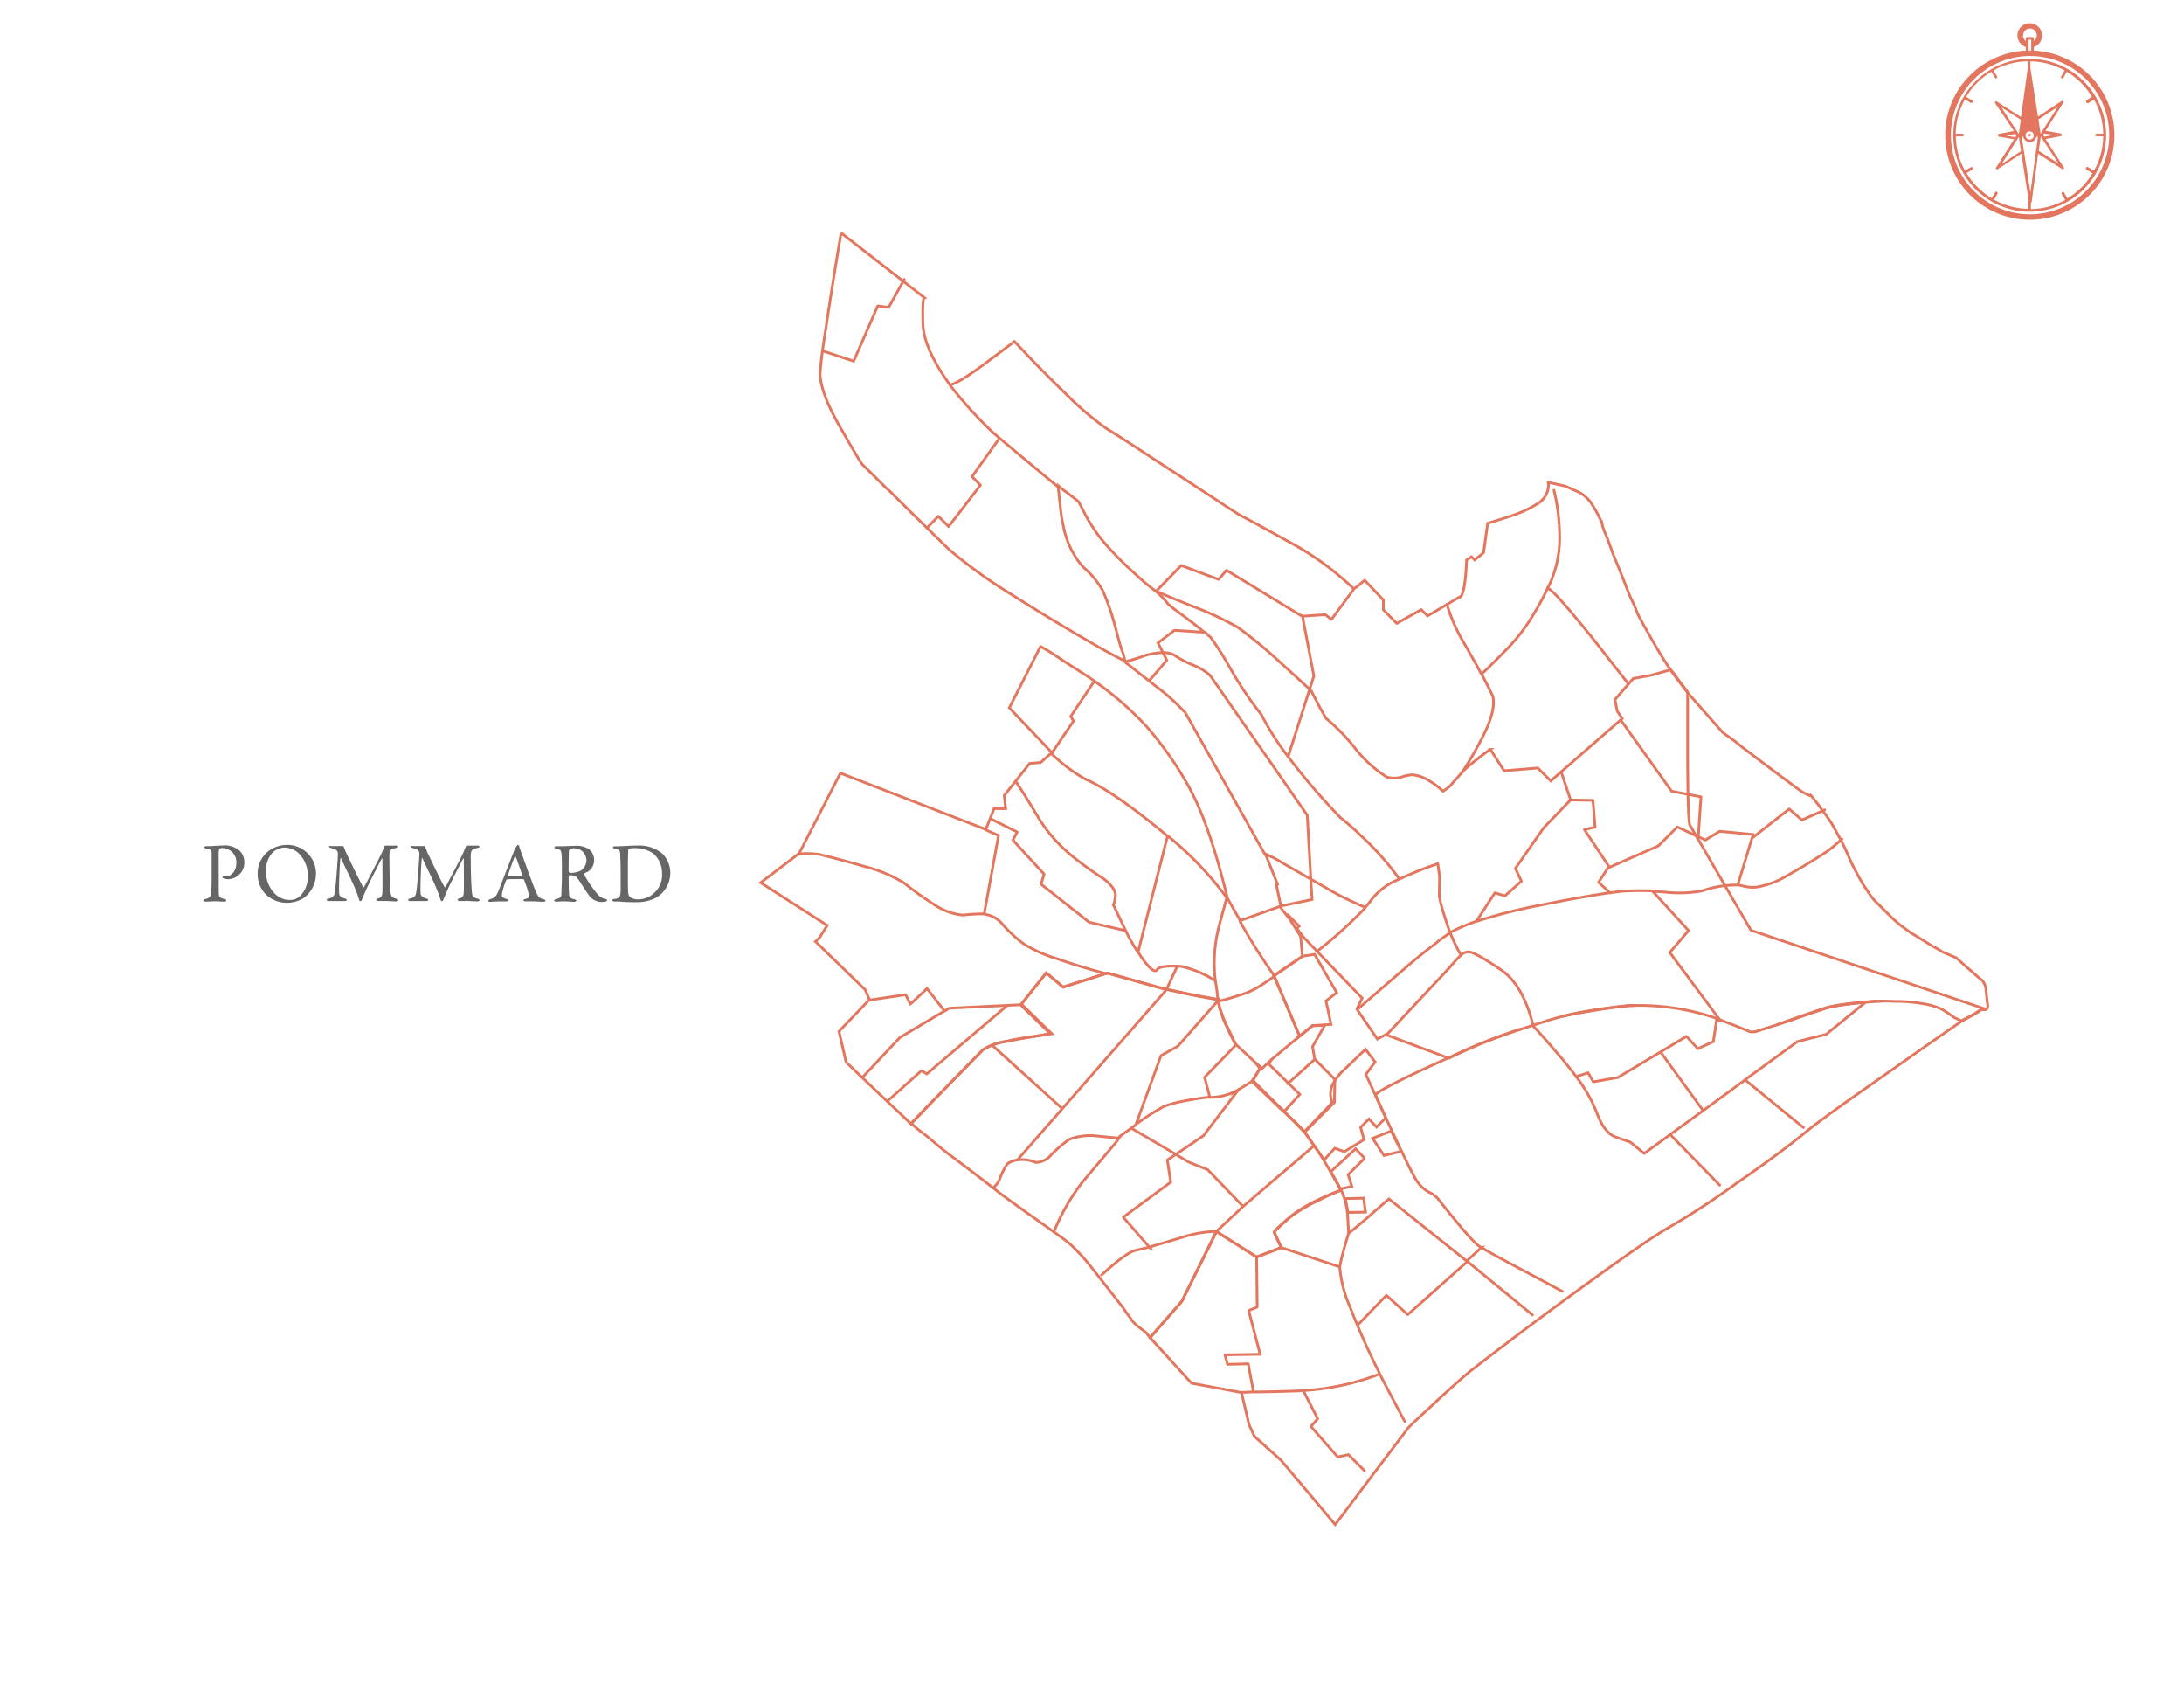 <svg xmlns="http://www.w3.org/2000/svg" viewBox="0 0 408.42 318.54"><title>carteBeauneai</title><g id="Parcelles"><path d="M41.52,158.54a.89.89,0,0,0-.46.14c-.07,0-.15.24-.16.63s0,2.32,0,4.16c0,1.46,0,2.78,0,3.18,0,1,.14,1.17,1,1.41.3.08.43.16.43.31s-.29.19-.53.19c-.4,0-1-.06-1.68-.06-.46,0-1.12.06-1.61.06-.28,0-.45-.08-.45-.22s.16-.21.32-.26c.89-.19,1.07-.51,1.12-1.17s.08-2.1.08-2.9c0-.52,0-3.92,0-4.43s0-.8-.9-.93c-.32-.05-.49-.14-.49-.24s.16-.21.37-.22a4.5,4.5,0,0,1,.52,0c.64,0,1.88-.13,2.68-.13a4.19,4.19,0,0,1,3,.94,3,3,0,0,1,.93,2.18,3,3,0,0,1-1.12,2.48,3.13,3.13,0,0,1-1.84.71,2.76,2.76,0,0,1-.85-.12c-.19-.08-.27-.16-.27-.25s.06-.15.19-.15h.4c.85,0,2-.75,2-2.59A2.65,2.65,0,0,0,41.52,158.54Z" style="fill:#666"/><path d="M59.09,163.21a5.62,5.62,0,0,1-2.27,4.65,5.9,5.9,0,0,1-3.15.92A5.55,5.55,0,0,1,49.51,167a5.42,5.42,0,0,1-1.33-3.62,5.23,5.23,0,0,1,2.08-4.3,5.73,5.73,0,0,1,3.28-1.12A5.35,5.35,0,0,1,59.09,163.21ZM51,159.36a5,5,0,0,0-1.25,3.76c0,2.38,1.76,5.12,4.32,5.12a2.71,2.71,0,0,0,2.11-.77,5.07,5.07,0,0,0,1.37-3.78,5.74,5.74,0,0,0-1.94-4.38,4.25,4.25,0,0,0-2.4-.87A3.52,3.52,0,0,0,51,159.36Z" style="fill:#666"/><path d="M62,158.17c1,0,1.22,0,2.15,0a.38.38,0,0,1,.17.21,11.53,11.53,0,0,0,.61,1.46c.9,1.89,2.76,5.73,3,6,0,0,.13.1.16,0,.14-.27,3.14-5.92,3.39-6.59,0-.07.27-.61.37-.93,0-.08.14-.23.18-.23.57,0,1.87,0,2,0s.42,0,.42.18-.13.21-.42.26a3.7,3.7,0,0,0-.72.21c-.24.09-.49.4-.49,1.23,0,4.45.17,6.48.22,6.93.1.72.27.88,1,1.1.29.07.43.2.43.31s-.22.21-.46.21-1.41-.08-2-.08c-.31,0-.83,0-1.22,0-.17,0-.43-.06-.43-.22s.19-.22.42-.29c.65-.19.69-.56.73-1.15s0-5.36,0-6.18c0-.11-.07-.21-.16,0-.18.31-2,3.83-2.6,5.14-.38.83-.75,1.66-1,2.29-.17.46-.25.45-.37.45s-.19-.13-.24-.31a17.1,17.1,0,0,0-.59-1.69c-.86-2.12-2.18-4.65-2.77-6-.05-.11-.09-.12-.11,0-.13.67-.3,4.71-.26,6.18,0,.82.16,1,1,1.3.35.09.43.16.43.3s-.17.19-.43.19c-.51,0-1.18,0-1.6,0s-.88,0-1.28,0c-.24,0-.42,0-.42-.22s.11-.18.32-.22c1-.29,1.09-.57,1.22-1.48.16-1.1.51-5.71.54-6.91a.94.94,0,0,0-.72-.93l-.68-.19c-.12,0-.26-.15-.26-.26S61.68,158.17,62,158.17Z" style="fill:#666"/><path d="M77.22,158.17c1,0,1.21,0,2.14,0a.43.43,0,0,1,.18.21,10.22,10.22,0,0,0,.61,1.46c.89,1.89,2.75,5.73,3,6,0,0,.13.1.16,0,.15-.27,3.14-5.92,3.4-6.59,0-.07.27-.61.37-.93a.43.43,0,0,1,.17-.23c.58,0,1.87,0,2,0s.41,0,.41.18-.12.21-.41.26a3.51,3.51,0,0,0-.72.21c-.24.09-.5.4-.5,1.23,0,4.45.18,6.48.23,6.93.09.72.27.88,1,1.1.28.07.43.2.43.31s-.23.21-.47.21-1.4-.08-2-.08c-.3,0-.83,0-1.21,0-.18,0-.44-.06-.44-.22s.2-.22.42-.29c.66-.19.69-.56.74-1.15s0-5.36,0-6.18c0-.11-.06-.21-.16,0-.17.31-2,3.83-2.59,5.14-.39.83-.75,1.66-1,2.29-.18.46-.26.45-.37.45s-.19-.13-.24-.31a15.32,15.32,0,0,0-.6-1.69c-.86-2.12-2.17-4.65-2.76-6,0-.11-.1-.12-.12,0-.12.67-.3,4.71-.25,6.18,0,.82.16,1,1,1.3.36.09.44.16.44.3s-.18.19-.44.19c-.51,0-1.18,0-1.6,0s-.88,0-1.28,0c-.24,0-.41,0-.41-.22s.11-.18.32-.22c1-.29,1.08-.57,1.21-1.48.16-1.1.52-5.71.55-6.91a.94.94,0,0,0-.72-.93l-.69-.19c-.11,0-.26-.15-.26-.26S76.87,158.17,77.22,158.17Z" style="fill:#666"/><path d="M97.12,158.33c.13.43.4,1.15.71,2,.83,2.33,2,5.5,2.3,6.16.53,1.31.79,1.44,1.51,1.62.25.08.38.16.38.27s-.11.21-.51.21-1.31-.08-2-.08c-.51,0-.73,0-1.13,0s-.5-.11-.5-.19.09-.21.38-.26c.77-.16.71-.48.64-.82a22.09,22.09,0,0,0-.89-2.73c0-.07-.08-.16-.55-.16-.88,0-2.29,0-2.62.06a.27.27,0,0,0-.18.13,13,13,0,0,0-.83,2.8c0,.19.06.46.78.69.28.08.44.17.44.29s-.24.2-.45.2-.67,0-1.27,0-1.42.08-1.66.08-.37-.07-.37-.16.11-.24.35-.32c.8-.28,1-.32,1.48-1.36.36-.82,2.19-5.66,2.86-7.29.1-.22.11-.32.15-.41a1.07,1.07,0,0,1,.11-.28l.38-.64c.11-.12.18-.2.26-.2S97,158,97.12,158.33Zm.52,5.19c-.28-.82-1.11-3.22-1.25-3.44s-.08-.12-.13,0c-.29.76-1.12,3-1.25,3.5a.08.08,0,0,0,.08.11c.64,0,2,0,2.5,0A.18.18,0,0,0,97.64,163.52Z" style="fill:#666"/><path d="M109.79,163c-.08.05-.38.19-.49.27a.26.26,0,0,0-.07.24,22.83,22.83,0,0,0,2.49,3.63,2.57,2.57,0,0,0,1.56.95c.13,0,.26.16.26.22s-.13.16-.22.21a2.74,2.74,0,0,1-.88.11,3,3,0,0,1-2.13-1c-.56-.77-1.38-2-2-3a4.89,4.89,0,0,0-.64-.8,3.12,3.12,0,0,0-1.14-.21c-.11,0-.19.15-.19.2,0,.27,0,2.3.07,3.23,0,.67.2.9,1,1.07.27.08.38.19.38.27s-.3.21-.38.21c-.68,0-1-.09-2.07-.09-.29,0-1.12.06-1.3.06s-.41-.06-.41-.22.14-.16.35-.24c.7-.23,1-.32,1-.93s.1-2.2.1-3.16c0-2.46,0-3.92-.1-4.54s-.21-.63-.93-.8c-.24-.07-.38-.15-.38-.27s.08-.2.43-.2h.9c.59,0,1.73-.08,2.59-.08a4,4,0,0,1,2.61.68,2.61,2.61,0,0,1-.39,4.24Zm-.84-3.81a2.56,2.56,0,0,0-1.59-.61,3.08,3.08,0,0,0-.77.11.58.58,0,0,0-.19.34c-.05.56-.09,3.65-.05,3.92a.33.33,0,0,0,.26.24,4.54,4.54,0,0,0,2-.42,2.4,2.4,0,0,0,1.06-2A2.67,2.67,0,0,0,109,159.23Z" style="fill:#666"/><path d="M123.89,159.61a5.21,5.21,0,0,1,1.46,3.54,5.45,5.45,0,0,1-2.56,4.63,7.83,7.83,0,0,1-3.81.89c-.66,0-2.08,0-3.14-.13H115c-.37,0-.51-.11-.51-.24s.16-.21.35-.23c1.11-.12,1.19-.43,1.23-1.69,0-.76,0-1.25,0-2.2s0-2.8-.08-4.11c0-1,0-1.25-1-1.39-.18,0-.37-.15-.37-.26s.14-.21.38-.21h.45c.8,0,2.61-.14,4-.14A6.69,6.69,0,0,1,123.89,159.61Zm-6.24-.93c-.11.08-.15.12-.16.21s-.07,1.62-.07,3v2.32c0,1.12,0,2.07.07,2.77a1.09,1.09,0,0,0,.35.76,2.87,2.87,0,0,0,1.31.41,4.58,4.58,0,0,0,4.65-5,4.78,4.78,0,0,0-1.72-3.65,6,6,0,0,0-3.33-.94A3,3,0,0,0,117.65,158.68Z" style="fill:#666"/><path d="M380.34,9.46V8.8a2.33,2.33,0,0,0,1.55-2.16,2.34,2.34,0,0,0-2.33-2.29,2.28,2.28,0,0,0-2.29,2.29,2.33,2.33,0,0,0,1.56,2.16v.66a15.82,15.82,0,1,0,1.51,0Zm-2-2.82a1.27,1.27,0,1,1,2,1V7.17a.26.26,0,0,0-.24-.24h-1a.27.27,0,0,0-.25.24v.49A1.39,1.39,0,0,1,378.29,6.64Zm1.51.77V9.46h-.48V7.41Zm-.24,32.66a14.8,14.8,0,1,1,14.82-14.78A14.85,14.85,0,0,1,379.56,40.07Z" style="fill:#e3765e"/><path d="M379.56,11a14.29,14.29,0,1,0,14.29,14.28A14.3,14.3,0,0,0,379.56,11Zm10.61,8.16a.22.22,0,0,0,.21.12.15.15,0,0,0,.12,0l1.1-.65A13.65,13.65,0,0,1,393.31,25h-1.26a.27.27,0,0,0-.25.24.28.28,0,0,0,.25.25h1.26a13.61,13.61,0,0,1-1.71,6.4l-1.1-.61a.27.27,0,1,0-.29.45l1.1.65a13.61,13.61,0,0,1-4.69,4.7L386,36a.27.27,0,0,0-.37-.09.27.27,0,0,0-.08.37l.65,1.1a13.65,13.65,0,0,1-6.41,1.72V37.82a.26.26,0,0,0-.24-.24.27.27,0,0,0-.25.24v1.23a13.61,13.61,0,0,1-6.4-1.72l.65-1.1a.27.27,0,0,0-.45-.29l-.65,1.11a13.73,13.73,0,0,1-4.7-4.7l1.11-.65a.27.27,0,0,0-.29-.45l-1.1.65a13.61,13.61,0,0,1-1.72-6.4H367a.27.27,0,0,0,.24-.25A.26.26,0,0,0,367,25h-1.27a13.65,13.65,0,0,1,1.72-6.41l1.1.65a.15.15,0,0,0,.12,0,.24.24,0,0,0,.21-.12.27.27,0,0,0-.09-.37l-1.1-.65a13.61,13.61,0,0,1,4.7-4.69l.65,1.1a.22.22,0,0,0,.2.12.17.17,0,0,0,.13,0,.27.27,0,0,0,.08-.37l-.66-1.1a13.68,13.68,0,0,1,6.41-1.71v1.26a.28.28,0,0,0,.25.25.27.27,0,0,0,.24-.25V11.46a13.65,13.65,0,0,1,6.41,1.71l-.65,1.1a.27.27,0,0,0,.08.37.15.15,0,0,0,.12,0,.25.25,0,0,0,.21-.12l.65-1.1a13.5,13.5,0,0,1,4.69,4.69l-1.1.65C390.13,18.88,390.09,19.05,390.17,19.17Z" style="fill:#e3765e"/><path d="M381.14,28.74l4.47,2.85a.28.28,0,0,0,.32,0,.27.27,0,0,0,0-.32L382.53,26l2.83-.54c.11,0,.2-.15.2-.26s-.09-.2-.21-.26l-2.83-.49,3.33-5.26a.24.24,0,0,0,0-.31.25.25,0,0,0-.32,0l-4.42,2.92-1.4-9a.22.22,0,0,0-.26-.2.32.32,0,0,0-.26.21l-1.25,9.07L373.44,19a.28.28,0,0,0-.32,0,.27.27,0,0,0,0,.32l3.5,5.17-2.82.54c-.12,0-.2.15-.2.26a.26.26,0,0,0,.06.17.33.33,0,0,0,.14.09l2.84.49-3.34,5.26a.25.25,0,0,0,0,.31.24.24,0,0,0,.31,0l4.4-2.89,1.4,9.05s0,.08.09.14a.2.2,0,0,0,.17.06.32.32,0,0,0,.26-.21ZM384,25.22l-1.7.34-.23-.29.2-.32Zm-2.36.31,3.27,5-3.66-2.34.39-2.66ZM384.79,20,381.6,25h0l-.4-2.68Zm-9.62,5.37,1.7-.34.2.32-.2.32Zm2.36-.31-3.27-5,3.65,2.34L377.53,25Zm1.93-10.47L381.05,25h-.29a1.32,1.32,0,0,0-.35-.63,1.27,1.27,0,0,0-1.79,0,1.47,1.47,0,0,0-.34.64H378Zm.65,11.28a.78.78,0,0,1-1.1,0,.77.77,0,1,1,1.1,0Zm-5.76,4.76,3.19-5.05h0l.39,2.68Zm3.71-5.06h.28a1.34,1.34,0,0,0,.36.63,1.27,1.27,0,0,0,1.79,0,1.47,1.47,0,0,0,.34-.64h.28L379.7,36Z" style="fill:#e3765e"/><path d="M379.4,25.09a.3.3,0,0,0-.08.16.21.21,0,0,0,.08.16.26.26,0,0,0,.16.09.19.19,0,0,0,.16-.09.3.3,0,0,0,.08-.16.21.21,0,0,0-.08-.16A.24.24,0,0,0,379.4,25.09Z" style="fill:#e3765e"/><path d="M377.73,25l1.71-11.27,2,11.45h-.71l-.27-.49-.45-.23h-.18l-.41,0a.83.83,0,0,0-.22,0l-.14.05-.31.31-.18.41h-.77Z" style="fill:#e3765e"/></g><g id="Calque_2" data-name="Calque 2"><g id="pommard"><g id="pommard_village" data-name="pommard village"><g id="_pommard_pommard_village_0_Layer0_0_FILL" data-name=" pommard pommard village 0 Layer0 0 FILL"><path d="M270.92,197.74q-13.71,6.19-13.67,7c.16.43,1.14,2.58,2.94,6.47.51,1.05,1.06,2.23,1.64,3.53a3.22,3.22,0,0,0,.32.58q1.41,3,2.41,4.79a6.65,6.65,0,0,0,2.56,2.72,5,5,0,0,1,2.17,1.77q6.9,8.69,7.78,8.6l-2.79,2.55-14.54-11.61L257,226.51q-2.32,2.1-4.8,4.06L252,227a13.52,13.52,0,0,0-1.21-4.53q-6.62,2.53-9.62,5.13c-1.95,1.68-2.91,2.6-2.88,2.75l0,0,1.31,2.85L235,235l-7.49-4.74h0L221,243.3l-5.94,6.76,7.76,8.53,9.34,1.75,0,0,1.42,6,1,2.19,5,4.49,10.11,12L263.3,267q.3-.39,4.22-4c2.71-2.55,5.18-4.76,7.38-6.62q2.33-1.84,10.34-7.91,7.39-5.52,15.69-11.48,7.95-5.66,10.83-7.33a145,145,0,0,0,12.91-8.4q8.35-5.77,12.82-9.47,2.94-2.39,9.83-7.23t13.09-9.19c4.11-2.87,6.3-4.38,6.55-4.53h0l1.54-.84a13.07,13.07,0,0,0,2.35-1.5l-43.4-14.58q-.6-1-11.41-19.63-.39-.25-.45-12.62,0-6.18,0-12.31c-.61-.8-1-1.33-1.24-1.59-.77-1.08-1.2-1.67-1.27-1.76l-1-1.26q-1.5-2.21-3.77-6.23c-1.35-2.37-2-3.64-2.09-3.83l-.44-1.15a7.09,7.09,0,0,1-.32-.71,6.5,6.5,0,0,0-.34-.7c-.2-.4-.56-1.29-1.09-2.65q-1.2-3.07-2.42-6c-.71-2-1.17-3.23-1.39-3.72a8.45,8.45,0,0,1-.54-1.49c-.07-.24-.11-.44-.14-.58a25.56,25.56,0,0,0-1.86-3.45,6.36,6.36,0,0,0-3.17-2.55l-1.77-.8-3.2-.71a3.68,3.68,0,0,1-.06,1.3,4.11,4.11,0,0,1-1.57,2.44,22.13,22.13,0,0,1-5.62,2.63c-2.43.79-3.79,1.21-4.09,1.27l-.76,5.51-1.67,1.35-.58-.59-.93.6q-.29,7-1.44,7l-5.86,3.46-1.17-1.18-4.59,2.57L258.69,114v-1.84l-3.48-3.67c-.13.08-.49.38-1.09.89s-1,.72-1,.66A55.5,55.5,0,0,0,241,101.27q-7.22-4-8.93-4.85c-.67-.38-2.64-1.66-5.91-3.82l-10.56-6.89Q210,82,206.83,80.06a59.37,59.37,0,0,1-6.91-5.83q-4-3.89-7-7c-2.08-2.19-3.15-3.33-3.23-3.4-.45.37-2.31,1.77-5.56,4.19s-5.48,3.77-6.48,3.93q-5-6.91-5.06-11.53c-.08-3.1,0-4.68.28-4.76L157.3,43.55m0,0q-.09.36-1,5.91t-1.85,11.82q-1,6.27-1.1,8.85.34,3.91,3.92,10c2,3.51,3.28,5.67,3.83,6.5a1.05,1.05,0,0,0,.16.2c.13.14.76.75,1.87,1.83l2.47,2.47c.47.41,1,.88,1.51,1.42q5.37,5.32,10.41,10.21a92.73,92.73,0,0,0,11.3,8.17q7.82,4.95,14.59,8.85,4.09,2.4,7.09,3.88a30.12,30.12,0,0,0,3.79-1.17c2.69-.69,4.53-.64,5.54.14a19.75,19.75,0,0,0,3.34,1.74,10,10,0,0,1,3.07,1.86,10.36,10.36,0,0,1,.65.9c.37.54.58.84.64.9l16.93,24.37.89,15.77-5.75,1.2-7.7,2.75c-.07-.17-.45-.83-1.12-2s-1.08-1.93-1.26-2.26q-3.27-13.42-6.88-20.14a9.42,9.42,0,0,0-.47-.89,64.72,64.72,0,0,0-7.87-11.13,60.6,60.6,0,0,0-11.84-9.84c-1.87-1.2-3.41-2.19-4.63-3a30.5,30.5,0,0,0-3.25-2l-5.83,11.47,7.95,8.37-2.09,1.85-2.06.18-4.76,6,.28,2.45-2.17,0-1.55,3.88-27.19-10.52-7.71,15-7.2,5.48L154.69,173l-1.45,2.33-.75.69,9.29,9,.81,1.86-5.7,5.94,1.33,5.74L163.9,204l6.47,6.1,1.65-1.72c.78-.84,1.89-2,3.35-3.46q4.5-4.65,8.39-8.6l.07-.08a.7.7,0,0,1,.25-.11,11.38,11.38,0,0,1,4.31-1.48c.9-.2,1.88-.4,2.94-.58,1.36-.2,2.48-.37,3.37-.53a18.22,18.22,0,0,1,2-.28L191,187.71l4.65-5.83,3.16,2.67,8.31-2.65,9.83,2.76c.12,0,1.28.29,3.46.76s4.53.94,7.31,1.41a.2.2,0,0,0,.14,0,7.24,7.24,0,0,0,.15,1.21,11.11,11.11,0,0,0,.53,1.63,12.36,12.36,0,0,0,.84,2c1,2.16,1.58,3.36,1.75,3.6l4.6,4.27L234.32,202l9.65,9.66,5.57-5.57.08-4.31L245.85,198h0l-.39-2.34,2.28-4-2.28.12-2.94,2.37.49-.5-4.77-11.22,5.31-3.63-.33-3.76-2.42-3.81,0-.44M198,91l0,0v0h0m86.39,101.37-.19.06c-2.2.73-4.22,1.46-6.09,2.19q-4.09,1.65-6.79,3l-.33.13q3.09-1.53,6.8-3,2.81-1.09,6.25-2.25l.35-.1m21.38-4.41-1,0q-4.73.45-10.13,1.5c-.81.15-1.62.32-2.42.51.82-.22,1.58-.39,2.28-.52a102.4,102.4,0,0,1,10.13-1.5h1.15m23.31,4.61-.09.05-.07,0,.16-.07m4.78-1.52-1.59.53,1.16-.4q5.06-1.8,7.32-2.53,2-.85,9.74-1.48l1.52,0-1.38.06c-5.16.41-8.45.91-9.85,1.49q-2,.62-6.92,2.38m20.54-3.87h0Z" style="fill:none;stroke:#e3765e;stroke-miterlimit:10;stroke-width:0.5px"/></g></g><g id="pommard_premiercru" data-name="pommard premiercru"><g id="_pommard_pommard_premiercru_0_Layer0_0_FILL" data-name=" pommard pommard premiercru 0 Layer0 0 FILL"><path d="M207.13,181.9l-4.66,1.48c-1.94.58-3.16,1-3.65,1.17l-3.16-2.67-4.78,6,5.54,5.39c-.51.11-1.14.22-1.9.33-1.72.25-3.33.52-4.83.8a4,4,0,0,0-.81.15l-.75.16a11.47,11.47,0,0,0-2.32.55,9.48,9.48,0,0,0-1.78.88,1.58,1.58,0,0,0-.24.15L175.24,205c-1.46,1.46-2.57,2.62-3.35,3.45l-1.52,1.59a8.85,8.85,0,0,1,.8.67c.61.53,1.23,1,1.89,1.49.12.09.84.69,2.14,1.79,1.11.92,2,1.63,2.68,2.12q4.29,3.2,9.4,7.18,2.39,1.77,7.12,5.12,4.41,3.13,5,3.6a2,2,0,0,0,.38.29c.61.52,1.37,1.27,2.29,2.24s1.92,2.24,3.09,3.73q2.53,3.22,4.85,6.2c.14.22.43.65.9,1.29s.66.9.68,1a8.35,8.35,0,0,0,1.58,1.49c.38.3.76.58,1.12.85l.78,1L221,243.3l6.45-13.08L235,235l4.61-1.71-1.34-2.88c-.05-.16.93-1.1,2.95-2.82a27.56,27.56,0,0,1,5.12-3.05,36.86,36.86,0,0,1,4.43-2l-1.92-3.43-1.34-2.28a26.86,26.86,0,0,0-1.6-2.4c-.11-.13-.43-.6-1-1.42a14.18,14.18,0,0,0-1-1.38,19.77,19.77,0,0,0-2-2.14c-.93-.86-1.58-1.48-1.93-1.87l-.07.07-5.79-5.53c-.43.29-1.27.8-2.52,1.55a10.68,10.68,0,0,1-5.34,1.44l-1-3.75,5.84-6q-1.32-2.56-2.25-4.69a6.6,6.6,0,0,1-.34-1c-.31-.86-.48-1.39-.52-1.57a3.43,3.43,0,0,1-.13-.81l0-.46-.14,0q-4.54-.74-7.42-1.43c-2.14-.46-3.26-.7-3.35-.74l-9.83-2.76m-9.26-91.12.43,4a24.5,24.5,0,0,0,.52,3.3,17.05,17.05,0,0,0,1,3.46,15.15,15.15,0,0,0,1.19,2.32,10.74,10.74,0,0,0,2.24,2.73,15.89,15.89,0,0,1,3,3.83,45.85,45.85,0,0,1,2.25,6.47c.7,2.66,1.13,4.17,1.27,4.53a11.07,11.07,0,0,1,.65,2.33l5.69,4.46a39.64,39.64,0,0,1,5,4.41l.54.54,14.94,26.58.1,0,2.23,5.55-.23.08.88,4.14,0,.21.52.67.68.88.18-.17,2,2-.42.43,1.28,1.68,10.93,11.35-1,2.05,3.84,5.6,1.56-.83,11.67,4.36.15.05c2.07-1,4.36-2.06,6.85-3.07,1.87-.73,3.95-1.48,6.26-2.24l5.41-1.74a50.06,50.06,0,0,1,5-1.27q5.4-1,10.13-1.5a44.26,44.26,0,0,1,16.11,2.28q5.22,2,6.54,2.6a3.67,3.67,0,0,0,1.35-.1c.4-.16,1.6-.55,3.6-1.16a11.56,11.56,0,0,1,1.21-.41q5.11-1.84,7.32-2.52,2.12-.88,9.74-1.49a33.68,33.68,0,0,1,3.77,0,29.9,29.9,0,0,1,6.85.73c.46.13,1,.32,1.69.57l0,0,.2.09.52.3c.78.49,1.44.95,2,1.35l1.26.57h.08l1.57-.83a11.31,11.31,0,0,0,2-1.26l.76.06c.48-.1.64-.48.5-1.14-.12-1.08-.21-1.9-.28-2.45a3,3,0,0,0-.72-1.92q-.58-.44-1.83-1.56l-1.17-1c-1.2-1.08-1.82-1.64-1.86-1.66l-2.65-1.13a6.25,6.25,0,0,0-1-.63c-.53-.28-.89-.48-1.09-.61l-2.42-1.51q-.27-.18-1-.6a6.76,6.76,0,0,1-.94-.65l-1.37-1a25.54,25.54,0,0,1-2.1-1.91l-2.11-2.1a10,10,0,0,1-1.67-2l-.95-1.43c-.56-.89-1.3-2.26-2.24-4.09-.95-2.17-1.46-3.3-1.54-3.41q-.29-.66-2.22-4.07c-.28-.46-.93-1.37-1.93-2.73s-1.59-2.08-1.82-2.34a8.68,8.68,0,0,1-2.27-1.17l-4.28-3.16-6.47-4.88a24.23,24.23,0,0,0-2.05-1.59l-1.53-1.11-6.63-7.51-3.17-4.2-3.55,1-3.39.63L302,130.8l.43,2.14.93,1.4L290,146l-2.42-2.42-6.31.52-2.56-4a49.2,49.2,0,0,0-5.06,4c-.77.91-1.41,1.64-1.91,2.18a6.15,6.15,0,0,1-1.9,1.63,14.67,14.67,0,0,0-2.55-1.92,7.2,7.2,0,0,0-3.13-1.14,8.44,8.44,0,0,0-2.1.43,5,5,0,0,1-2.72,0,23.39,23.39,0,0,1-5.93-5.39,36.08,36.08,0,0,0-5.43-5.58c-.69-1.19-1.36-2.4-2-3.65l-.78-1.51q-2.49-2.35-5.45-5a87.07,87.07,0,0,0-8.29-6.88,58.8,58.8,0,0,0-8.39-3.9c-4.25-1.71-6.63-2.72-7.15-3a42.35,42.35,0,0,1-3.55-3,63.89,63.89,0,0,1-5.76-5.8,29.41,29.41,0,0,1-3.46-5l-1.43-2.75c-.67-.57-1.48-1.2-2.41-1.88A16.56,16.56,0,0,1,197.87,90.78Z" style="fill:none;stroke:#e3765e;stroke-miterlimit:10;stroke-width:0.5px"/></g></g><g id="pommard_commune" data-name="pommard commune"><g id="_pommard_pommard_commune_0_Layer0_0_FILL" data-name=" pommard pommard commune 0 Layer0 0 FILL"><path d="M252,226.67l3.36-.06L255,224l-3.42.08.5,2.57m3.1-10.11-1.68-1.77-4.62,4.27,1.81,3.23,2.12-.46-.7-2.2,3.07-3.07m6.89-1.3-1.92-3.79-3.46,1.36,2.12,3.22,3.26-.79m-12.91-9.12-5.22,5.44,3.67,5.31,2-2.2,1.8.64,3.66-2.25-.62-2.31,1.55-1.55,1.42,1.51,1.73-1.73-3.73-8.11,1.73-2.35-1.8-2.36-4.58,4.4a11.58,11.58,0,0,0-1.3,1.72,4.19,4.19,0,0,0-.34,3.84m-11.88-7.23.64-.91-1.93,1.83-1.16-1.05.84,1-1.5,2.33,6,5.73,2.93-3.23-5.84-5.7m8.6-20.47-2.27.35-5.31,3.63L243,193.64l-.49.46v0l2.94-2.37,3.46-.22-.94-4.39,2-1.54Z" style="fill:none;stroke:#e3765e;stroke-miterlimit:10;stroke-width:0.5px"/></g></g><g id="pommard_parcel" data-name="pommard parcel"><path id="_pommard_pommard_parcel_0_Layer0_0_1_STROKES" data-name=" pommard pommard parcel 0 Layer0 0 1 STROKES" d="M270.59,113a31,31,0,0,0,2.75,6.45q2.16,3.73,3.69,6.57.74-.56,5-4.92a34.86,34.86,0,0,0,4.87-6.45,51.58,51.58,0,0,0,2.53-4.71c.16-.33.32-.66.48-1,.07-.15.13-.31.2-.46a20.89,20.89,0,0,0,1.55-7.71,38.6,38.6,0,0,0-1.06-9.13m13.93,36.22L301,123.37c-2.25-2.92-4.57-5.81-7-8.7s-4-4.52-4.64-4.75M153.92,65.63l5.72,1.89,4.5-10.32,2.05.26,2.91-5.23m4.25,46.46,2.13-2.17,1.92,1.92,5.95-7.74-1.58-1.59,5-7M177.65,72a79.26,79.26,0,0,0,8.19,9q8.43,7.1,12,10m27.48,27.29c-1.16-1-2.92-2.35-5.25-4.07a15.82,15.82,0,0,1-1.66-1.33,12.69,12.69,0,0,0-2.25-2.31l4.73-4.86,7,2.61,1.46-1.72,14.15,8.6,0,0,4.33-.3,1.16.89,4.13-5.59M149.43,159.65l1-.07a19.67,19.67,0,0,1,2.79.15c2.43.58,5.28,1.34,8.57,2.29a26.42,26.42,0,0,1,7.34,3.1,55.67,55.67,0,0,0,5.39,3.87,11.57,11.57,0,0,0,5.53,2.09,34.44,34.44,0,0,1,3.8-.23h.2l2.68-14.66-2.3-1m5.59-9q1.92,2.91,3.8,6.06a28.06,28.06,0,0,0,6.29,7.47,61.49,61.49,0,0,0,6.28,4.57q2.38,1.84,2.19,3.3c-.12.95-.25,1.46-.4,1.52l2.35,4.93a35.08,35.08,0,0,0,2.28,4l5.52-21.73-1.58-1.32q-8.87-7.21-13.86-9.36a31.51,31.51,0,0,1-6.26-4.73l4.11-6.09-.5-.89,4.3-6.42m-20.49,43.42a5.06,5.06,0,0,1,3.22,1.63,24.58,24.58,0,0,0,4.3,4,26.41,26.41,0,0,0,6.26,2.74q4.46,1.56,9.09,2.75m-21.6-28.94,4.9,2.45-.8,1.52,5.83,6.35-.57,1.88,9,7.11,6.88,1.59m7.67,10.92-19.58,22.36-8.4,9.59a6.15,6.15,0,0,1,3.44.46,3.89,3.89,0,0,0,2.94-1.49,26.39,26.39,0,0,1,3.28-2.81,11,11,0,0,1,5.39-.63l3.74.37.62-.5,1.89-1.35.79-.6.07-.07,4.7-12.9,3.14-1.75,7.47-8.47a22.55,22.55,0,0,0-.46-3.77,19.57,19.57,0,0,0-6.32-2.68l-.73-.06c-2.27-.07-3.55.15-3.83.66s-.95.15-1.92-1a19,19,0,0,1-1.62-2.29m5.52-21.73a63,63,0,0,1,11.08,11.61m-66.78,19.09,6.7-1,.89,1.76,3.11-2.91,3.28,4.2.87-.52,10.85-.53,2.71-.13m-29.8,13.6,7-7.45,8.39-5m-10.67,16.85,6.32-5.66,1,.6L188.33,188M206,238.37c3-2.75,5.08-4.29,6.31-4.6l2.62-.62-4.87-5.59,8.87-6.55-.63-4.14,1.59-1.06-8.37-4.92m14.65-5.79c-1.43.15-3,.39-4.7.73a22.45,22.45,0,0,0-3.77,1,44,44,0,0,0-5.32,3.4m19.25-6.54-6.58,8.63-5.16,3.5,2.44,1.46,3.51,1.39,6.62,6.88,13.23-11.31m-48.56,15.94a39.36,39.36,0,0,1,5.33-9.23l6.18-7.31,1-1.39m-19.41,4.6a4.7,4.7,0,0,0-1.85.73,13.77,13.77,0,0,0-1.49,3,4.26,4.26,0,0,1-1.16,1.49m29.54,11.47-.33-.39,6.11-1.82a22.28,22.28,0,0,1,4.64-1c.64-.06,1.23-.11,1.78-.13.73-.64,2.39-2.19,5-4.66m-.6-53.32a105.32,105.32,0,0,0,6.42,10.19c.06.11-.61.6-2,1.49a17.39,17.39,0,0,1-3.18,1.72c-3.5,1.16-5.3,1.66-5.39,1.48m13.07,15.52,5-4.5M243,193.75,237.88,198m-52.33-2.58,13.07,11.81m37.9-47.63a26.15,26.15,0,0,1,3.64,1.92l7.58,4.33a51.44,51.44,0,0,0,5.52,2.88l2.05.92.83-1a12,12,0,0,1,4.73-3.94l.83-.36a52.89,52.89,0,0,0-7.25-8.17,47.61,47.61,0,0,0-3.8-3.34q-4.83-5-8.7-10-.55-.7-1.08-1.41a50.43,50.43,0,0,1-5-7.85,65.56,65.56,0,0,1-5.65-8.37,65.38,65.38,0,0,0-3.77-6l-1.1-1m15.53,23.26,4.82-15.09-2.15-11.28m18.16,49.25a67.61,67.61,0,0,1,7.17-2.88l.33,2.45-.06,3.37q0,1.26,2,7.05a33.41,33.41,0,0,1,4.92-2.09l3.48-5.32,1.88.56,3.08-2.75-1.13-2.38,5.33-7.64,5-5.16L292,144.44m-45.51,33.27a84.67,84.67,0,0,0,8.83-8m4.1,23.62,11.71-12.5c.07-.11.55-.67,1.46-1.66a4.64,4.64,0,0,1,.63-.56,34.44,34.44,0,0,1-2-4.17v-.06l0,0a25.63,25.63,0,0,0-2.91,2.12c-1.61,1.21-3.16,2.46-4.66,3.73l-9.66,8.34m67.61,33-9.26-9.46-4.87,3.54-2.58-2.12-2.87-1c-1.41-.58-2.57-2.13-3.48-4.67a27.56,27.56,0,0,0-3.73-6.51c-.56-.77-1.47-1.93-2.75-3.48q-4.83-5.61-5.32-6-1.86-7.68-6-10.52T275,178a2,2,0,0,0-1.78.53m21.5,22.76,2.25-.73,1,1.69,4.57-.8,8-4.79,4.83-2.91,2.12,2.31,2.91-1.32.63-4.14.76.3-9.53-12.83,3.51-4.1L309,166.56a52.38,52.38,0,0,0-5.75.07l-2.12.26q-4.89.68-13.53,2.42a99.22,99.22,0,0,0-11.48,2.94m-2.79-27.7a69.3,69.3,0,0,0,4.12-7.16q2.31-4.63,1.72-7.21-.83-1.77-2.1-4.18m16.72,23.56,4.1.07.4,5-2,.46,4.57,6.88-.17.3,9.43-4.13,3.54-3.54,3.93,1.82.5-7.45-5.49-1.05-9.43-13.2m-2.48,27.55-1.75,2.68,2.18,2m16.47-10.51,1.33.59,2.67-1.62,6.29.6-.17.62.63-.49,5.1-4,1.15-.89,2.38,2.05,4.27-1.89m3.21,5.46a32.65,32.65,0,0,1-2.75,2.28l-.76.5c-1.87,1.21-3.75,2.36-5.64,3.42-.57.34-1.15.66-1.73,1a15.87,15.87,0,0,1-5.1,1.78,7.09,7.09,0,0,1-2.81-.29l-.63-.1a19.47,19.47,0,0,0-6.71,1.09,23.85,23.85,0,0,1-7,.23l-2.35-.17m16-1.15,2.68-8.84m21.11,30.83-7.25,5.92-5.39,1.36-9.79,7.14,10.92,8.93m-25,1.36,6.25-4.53-7.91-10.88m7.91,10.88,7.87-5.76m-86.69,31.39,10.86,3.59a30.73,30.73,0,0,1,.75-3.16c.17-.66.46-1.67.86-3m-1.61,6.2a23.11,23.11,0,0,0,1.94,7.49c.43,1.13.89,2.26,1.37,3.39l5.41-5.6,4,3.6,11.16-9.94,12.16,10m5.59-4.4L287,238.65h0c-6.05-3.18-9.35-5-9.93-5.43M235,235l.1,9.36-1.59.66,2.15,8.17-6.58.1.47,1.78,3.87-.1,1,5.26q2.35,0,7.27-.16c.68,0,1.36-.05,2-.1a47.16,47.16,0,0,0,14.06-3l.28-.12q-2.31-4.6-4.2-9.13M232.22,260.3c.2,0,.93,0,2.19-.1m9.29-.26,2.71,5.29-1.25,1.46,5,5.69,2-.43,3,3m7.54-9.2q-1.65-3.06-4.3-8.14c-.13-.27-.27-.54-.41-.81" style="fill:none;stroke:#e3765e;stroke-linecap:round;stroke-linejoin:round;stroke-width:0.5px"/><path id="_pommard_pommard_parcel_0_Layer0_0_2_STROKES" data-name=" pommard pommard parcel 0 Layer0 0 2 STROKES" d="M214.93,127.24l3.27-3.81-1.65-3.24,3.07-2.35,5.72.37" style="fill:none;stroke:#e3765e;stroke-miterlimit:3;stroke-width:0.5px"/><path id="_pommard_pommard_parcel_0_Layer0_0_3_STROKES" data-name=" pommard pommard parcel 0 Layer0 0 3 STROKES" d="M220.18,180.59l-2,4.3m11.21-17L228,173a27.79,27.79,0,0,0-.73,10.32" style="fill:none;stroke:#e3765e;stroke-linecap:round;stroke-linejoin:round;stroke-width:0.5px"/></g></g></g></svg>